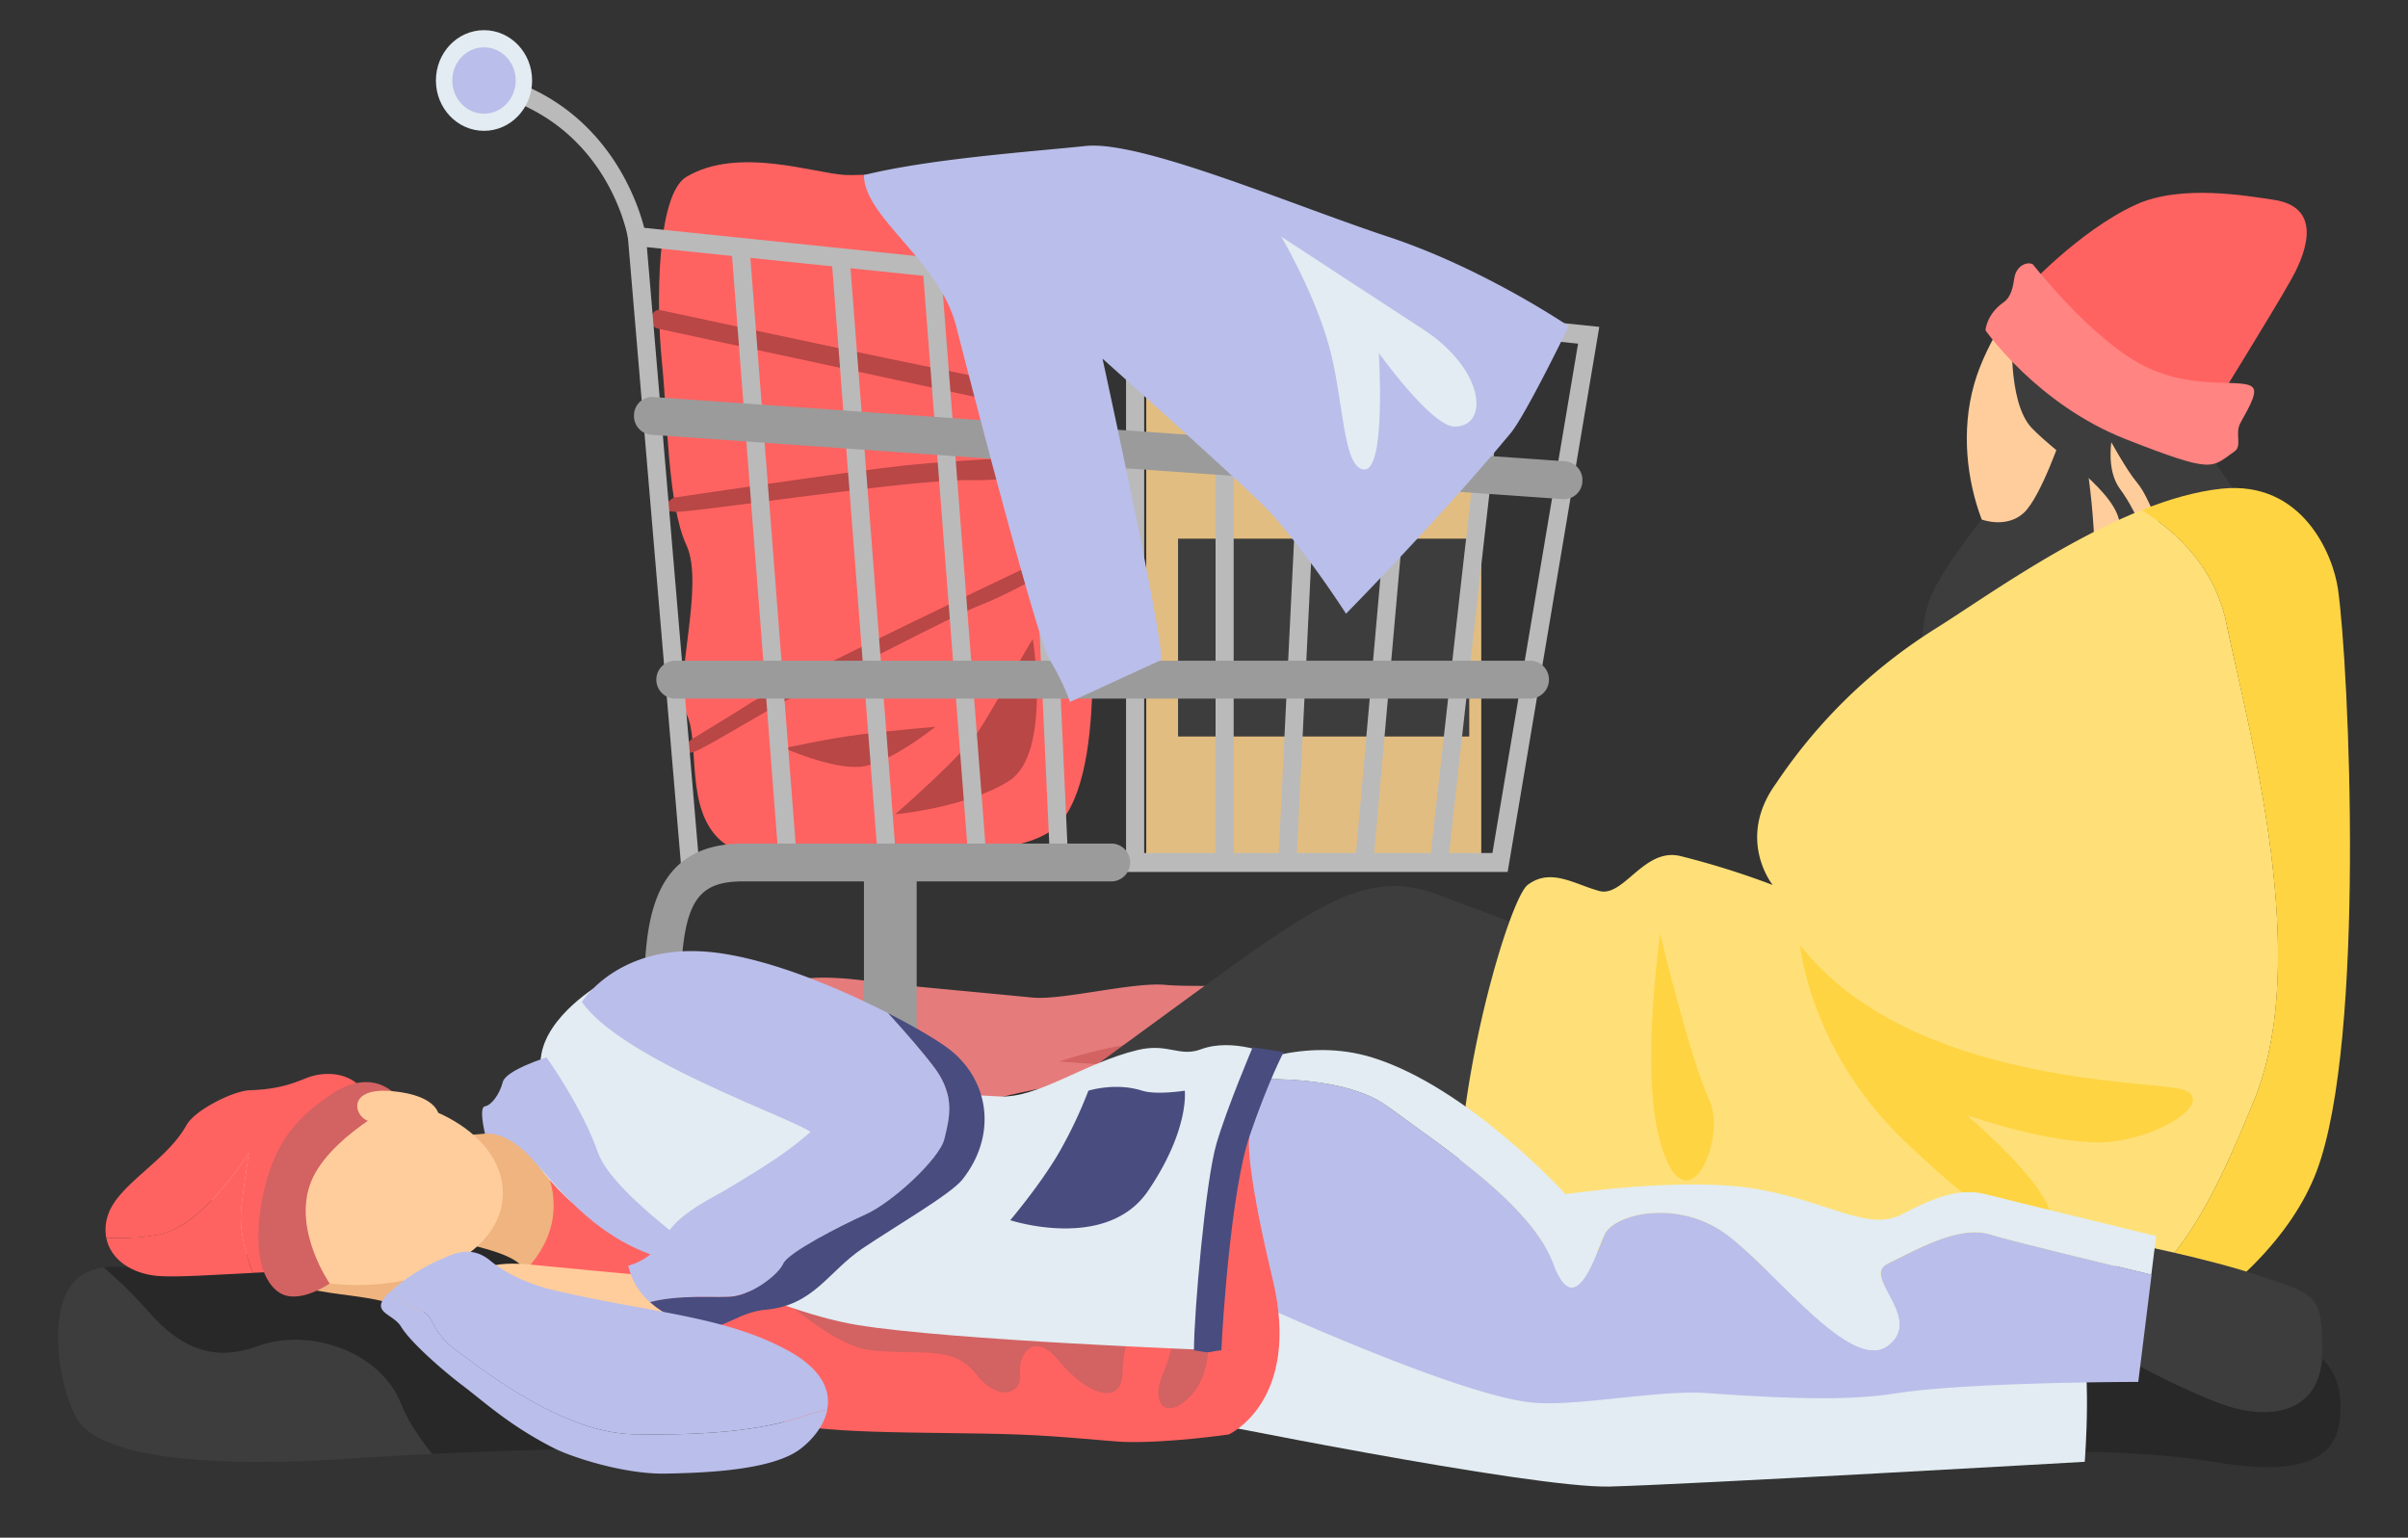 <svg id="Layer_1" data-name="Layer 1" xmlns="http://www.w3.org/2000/svg" viewBox="0 0 770.16 491.87"><rect x="0" y="0" width="770.16" height="491.87" fill="#333333" stroke="none"/><defs><style>.cls-1{fill:#ff6361;}.cls-2{fill:#b84746;}.cls-3{fill:#e2bd81;}.cls-4{fill:#3d3d3d;}.cls-5{fill:#e57b7b;}.cls-6{fill:#d36262;}.cls-7{fill:#9b9b9b;}.cls-8{fill:#bababa;}.cls-9{fill:#fff;}.cls-10{fill:#e2ecf2;}.cls-11{fill:#babeea;}.cls-12{fill:#efb47f;}.cls-13{fill:#ffcd9c;}.cls-14{fill:#3f87a0;}.cls-15{fill:#282828;}.cls-16{fill:#5598b5;}.cls-17{fill:#ffe078;}.cls-18{fill:#ffd443;}.cls-19{fill:#ff8482;}.cls-20{fill:#484c7f;}</style></defs><path class="cls-1" d="M219.55,56.56c-9.6,5.7-9.69,41.17-7.85,59.21s1.84,45.67,7.85,58.64-4.51,44.59,0,53.93-.75,30.56,11.24,40.78c9.93,8.45,49.69,7,68.51,4.42,11.8-1.61,32.82-1.29,40.42-11.1,15.74-20.31,7.85-79.88,6.93-103.4s4.67-70.58-13.9-89.48-52.23-13-62.44-13.59S236.07,46.75,219.55,56.56Z"/><path class="cls-2" d="M215.52,159.19c-2.48,1.48-5.91,4.43.81,4.53s74.82-10.35,92.85-10.11,33.39-3.42,37.47-3.42c4.84,0,5.7-5.06-.67-4.71-6.74.37-36.55,1.31-56.58,3.4C273.43,150.55,215.52,159.19,215.52,159.19Z"/><path class="cls-2" d="M210.77,99.11c-2.49,0-4.53,5.1,0,6.09S312.94,127.14,321.2,129s25,3.93,28.24,3.92,6.83-3.41-3.46-5.5-52.82-10.93-61.59-12.67S210.77,99.11,210.77,99.11Z"/><path class="cls-2" d="M347.5,172.68c-7.48,2.73-101.66,48.4-106.92,51.85s-16.27,10-19.15,11.83-3.92,5.52.36,4.21,25.8-15.2,36.57-19.91,44.81-23.06,55.58-27.25,29.31-15.19,33.56-16.76S351.9,171.07,347.5,172.68Z"/><path class="cls-2" d="M330.32,204.42c-2,2.88-12,21.21-17.28,29.33s-26.71,26.72-26.71,26.72,23-2.09,36.48-10.74S330.32,204.42,330.32,204.42Z"/><path class="cls-2" d="M250.85,239.32s14.52,6.48,23.78,6,24.54-12.84,24.54-12.84-12.52,1.05-23.29,2.36S250.85,239.32,250.85,239.32Z"/><rect class="cls-3" x="366.61" y="124.61" width="107.15" height="151.29"/><rect class="cls-4" x="376.78" y="172.31" width="93.13" height="63.28"/><path class="cls-5" d="M253.06,364.93c4.42.84,34.33,2.69,39.28,0s29.36-7.8,39.5-3.87,36.05,7.35,47.69,3.87,17.86-12.7,26.59-19.2a17.16,17.16,0,0,1,8.88-3.57,46.3,46.3,0,0,0-1.26-9.7c-5-21.15-25.2-16-41.12-17.43-10.5-.92-33,5-42.44,4.07s-31.55-3-42.71-4.07-35.22-6.4-43.06,4.12c-5,6.7-6.11,21.65-4.7,34.05C244.51,358.38,250.57,364.45,253.06,364.93Z"/><path class="cls-6" d="M312.7,372.74c11.27,3.3,86,0,86,0A34.54,34.54,0,0,0,415,342.16a17.16,17.16,0,0,0-8.88,3.57c-8.73,6.5-14.95,15.72-26.59,19.2s-37.55.06-47.69-3.87-34.55,1.18-39.5,3.87-34.86.84-39.28,0c-2.49-.48-8.55-6.55-13.35-11.73.81,7.1,2.45,13.38,4.7,16.76C250.6,379.24,301.43,369.43,312.7,372.74Z"/><path class="cls-6" d="M252,345.34s12,7.6,16.83,7.73,23.49,0,23.49,0-10.22-6.94-18.59-7.73S252,345.34,252,345.34Z"/><path class="cls-6" d="M334.76,353.07s21.11,8,32.75,7.2a33.5,33.5,0,0,0,18.78-7.14s-16.45,3.56-23.25,2.8S334.76,353.07,334.76,353.07Z"/><path class="cls-6" d="M338.76,339.55s20.93-7.17,33.86-6,24.56,2.75,24.56,2.75-10.51,6.22-19.15,5.86S338.76,339.55,338.76,339.55Z"/><rect class="cls-7" x="276.32" y="275.89" width="16.86" height="98.31"/><path class="cls-8" d="M482.2,278.92H218L200.52,72.32l3.48.35,307.51,31.89Zm-258.87-6.06h254l27.39-162.93L206.9,79.06Z"/><polygon class="cls-8" points="249.14 276.14 233.91 79.08 239.69 78.59 254.91 275.65 249.14 276.14"/><polygon class="cls-8" points="280.9 276.14 265.97 82.69 271.74 82.2 286.68 275.65 280.9 276.14"/><polygon class="cls-8" points="309.82 276.14 295.04 84.76 300.81 84.27 315.59 275.65 309.82 276.14"/><path class="cls-8" d="M463.1,276.24l-5.75-.7s4.75-42.91,9.58-85.81c2.41-21.45,4.84-42.9,6.69-59C477.06,101,477.06,101,480,101.31l-.26,3,2.79.76C481.69,109.44,468.21,230.11,463.1,276.24Z"/><polygon class="cls-8" points="439.23 276.17 433.46 275.61 448.66 104.04 454.42 104.61 439.23 276.17"/><polygon class="cls-8" points="414.64 276.05 408.85 275.74 417.53 98.29 423.32 98.6 414.64 276.05"/><polygon class="cls-8" points="335.87 276.04 327.29 88.36 333.08 88.06 341.65 275.74 335.87 276.04"/><rect class="cls-8" x="360.15" y="90.75" width="5.79" height="185.14"/><rect class="cls-8" x="388.78" y="94.3" width="5.79" height="181.59"/><path class="cls-7" d="M211.81,393A5.92,5.92,0,0,1,206,387V324.34c0-25.55,0-54.5,31.75-54.5h118a6.06,6.06,0,0,1,0,12.1h-118c-16.41,0-20.18,7.93-20.18,42.4V387A5.93,5.93,0,0,1,211.81,393Z"/><path class="cls-7" d="M453.8,380.26H215.73a6.06,6.06,0,0,1,0-12.11H453.8a6.06,6.06,0,0,1,0,12.11Z"/><path class="cls-7" d="M489.6,223.46H215.73a6.06,6.06,0,0,1,0-12.11H489.6a6.06,6.06,0,0,1,0,12.11Z"/><path class="cls-7" d="M500.33,159.67h-.39L208.18,139.07a6,6,0,0,1-5.39-6.45A5.84,5.84,0,0,1,209,127l291.76,20.58A6,6,0,0,1,506.1,154,5.9,5.9,0,0,1,500.33,159.67Z"/><ellipse class="cls-4" cx="202.27" cy="417.97" rx="33.62" ry="35.18"/><ellipse class="cls-9" cx="202.27" cy="417.97" rx="17.39" ry="18.19"/><path class="cls-4" d="M211,418a8.7,8.7,0,1,1-8.7-9.09A8.91,8.91,0,0,1,211,418Z"/><path class="cls-8" d="M205.67,379.84S195.78,403.5,191,414.38s7.82,25.42,23.33,3.59c14.89-21,24.47-38.13,24.47-38.13Z"/><ellipse class="cls-4" cx="418.47" cy="417.97" rx="33.62" ry="35.18"/><ellipse class="cls-9" cx="418.47" cy="417.97" rx="17.39" ry="18.19"/><path class="cls-4" d="M427.16,418a8.7,8.7,0,1,1-8.69-9.09A8.9,8.9,0,0,1,427.16,418Z"/><path class="cls-8" d="M421.86,379.84s-9.88,23.66-14.7,34.54S415,439.8,430.49,418C445.38,397,455,379.84,455,379.84Z"/><path class="cls-8" d="M203.7,78.72a2.94,2.94,0,0,1-2.84-2.5c-.28-1.62-7.33-39.88-49.48-47.45A3,3,0,0,1,149,25.28a2.93,2.93,0,0,1,3.34-2.48c46.25,8.3,54.13,51.92,54.21,52.36a3,3,0,0,1-2.35,3.51A2.94,2.94,0,0,1,203.7,78.72Z"/><path class="cls-10" d="M170.19,25.75c0,8.89-6.89,16.1-15.39,16.1s-15.38-7.21-15.38-16.1,6.88-16.1,15.38-16.1S170.19,16.86,170.19,25.75Z"/><ellipse class="cls-11" cx="154.8" cy="25.75" rx="10.14" ry="10.61"/><path class="cls-11" d="M276.32,56c0,13.54,24.15,27.37,29.5,48.36S331.88,205,335.8,211.2a75.9,75.9,0,0,1,6.43,13.33l29-13.33c2.25-1-18.61-96.47-18.61-96.47s47.64,42.56,53.46,49c12.35,13.64,24.42,32.59,24.42,32.59s29.68-30.14,52.64-57.74c4.84-5.82,18.6-34.24,18.6-34.24s-27.22-18.54-57.84-28.64-78.89-30.87-96.7-29S297.65,50.74,276.32,56Z"/><path class="cls-10" d="M409.78,75.69s10.33,17.4,15.2,34.69,4.34,39.53,11.37,39.8S441,112.94,441,112.94s16.85,23.52,24.23,23.52c11.19,0,9.79-18.26-10.28-31.26C439,94.83,409.78,75.69,409.78,75.69Z"/><path class="cls-12" d="M629.06,208.4C639.78,195.52,655.14,164,655.14,164l43.13,15.07s-14,20.12-32,55.94C652.57,236.49,641,215.77,629.06,208.4Z"/><path class="cls-13" d="M706.47,149.14c-11.63,29.42-45,42.93-57.67,37.43-12.15-5.25-27.19-39.69-15.56-69.11S670.69,71.27,690.91,80,718.1,119.71,706.47,149.14Z"/><path class="cls-14" d="M248.09,381.72s-25.61-2.25-36.25-5.35-31-13.05-36.9-9.95,2.51,8.7,6.66,11.81,3,16.15,7.72,19.87,16.12,5.28,19.53,7.69c11,7.76,11,17.38,20.84,18.63,5,.62,35-9.54,35-9.54Z"/><path class="cls-15" d="M591,418.56s4.63,14.28-58.3,9.31c-16.54-1.3-89.06-18-105.71-21.74C387.41,413,352,416.84,318.73,421c-12.89,1.62-73.2,4.29-73.2,4.29s-12.47-31-2.05-56c16-4.69,59-14.38,82.59-19.7s104.68-16.75,109.43-14.9S591,418.56,591,418.56Z"/><path class="cls-16" d="M298,399.8s-27.07,8.46-40.95,6.28-31.48-7.75-38.6-5.89-2.38,8.7,3,10.56,8.31,8.08,13.06,13.67,19.59,7.45,26.71,13,19.59,19.36,29.09,14.65,30.28-23.19,30.28-23.19Z"/><path class="cls-4" d="M540.87,316.69S476,292.14,459.4,286c-25.45-9.39-42.86,6.83-100.58,48.69-22.2,16.1-81.28,61.5-81.28,61.5s-2.06,17.55,7.76,29.08c11.32,13.29,29,21,29,21S409.84,382.76,420.59,374l10.75-8.81s78,61.82,127.17,64.45S540.87,316.69,540.87,316.69Z"/><path class="cls-4" d="M659.77,138.23S652.89,158.8,647.33,164s-13.5,2.19-13.5,2.19-11.4,14-15.93,23.8c-5.79,12.58-2.12,34-2.12,34s44-20.83,50.82-28,1.24-47.4,0-51.62S659.77,138.23,659.77,138.23Z"/><path class="cls-4" d="M643.64,104.47s-1.87,24,6.2,32.46S677.6,157.71,678,168.1s2.88,16.23,2.88,16.23,6.2-4.54,6.2-6.49-2.11-12-9.08-21.51c-4.24-5.76-2.71-14.85-2.71-14.85s4.79,8.74,7.94,12.56c3.39,4.11,4.11,7.61,7.65,14,8.07,14.49,35.3,9.82,37.78,7.87s-23.16-26.1-22.34-35.06S643.64,104.47,643.64,104.47Z"/><path class="cls-17" d="M505.14,390.41c16.63-4.81,22.56,24.69,33,33.52s12.14-16.28,24.59-20.73,26.73,30.53,75.83,25.76,63.7-31.25,82.42-77.1-2.1-119.37-8.86-152.33c-3.79-18.49-16.61-29.9-27.13-36.35-25.77,10.28-51.65,28.93-65.49,37.62a169.8,169.8,0,0,0-51.41,49.74c-13,17.84-1.13,32.55-1.13,32.55a260.76,260.76,0,0,0-29.63-9.28c-11.58-2.68-18,13.31-25.83,11.2s-15.56-7.56-22.92-1.92c-5.7,4.38-23,62-22.19,104.53C479.72,392.77,493.67,393.73,505.14,390.41Z"/><path class="cls-18" d="M608.2,451.05c54.08,0,117-34.76,132.75-76.43s10.37-161.37,6.81-186.22c-1.58-11-11.4-34.78-37.21-32.08-8.2.86-16.88,3.39-25.58,6.86,10.52,6.45,23.34,17.86,27.13,36.35,6.76,33,27.58,106.48,8.86,152.33s-33.32,72.33-82.42,77.1-63.39-30.21-75.83-25.76-14.17,29.57-24.59,20.73-16.35-38.33-33-33.52c-11.47,3.32-25.42,2.36-38.77-2.79.22,12.33,1.95,23.41,5.93,31.56C492.78,461.1,582.76,451.05,608.2,451.05Z"/><path class="cls-1" d="M647.33,93S664.6,74,683,65.52c14.67-6.77,36.25-2.74,44.06-1.63,17.62,2.53,8.91,19.86,5.74,25.52-6.07,10.84-25.71,42.46-25.71,42.46S666.88,137.82,647.33,93Z"/><path class="cls-19" d="M650.18,84.56c-2.08-1.09-5.39.72-5.92,4.33-.42,2.83-1,6.08-3.42,7.79-5.58,3.9-5.81,9-5.81,9s16.5,23.7,44.91,34.83,27.18,9.18,34.75,3.87c2.53-1.78,0-5.57,1.86-9.09,2.07-3.82,5.28-9,4.19-11-2.1-3.9-18.46,1.24-35.22-7.35S650.18,84.56,650.18,84.56Z"/><path class="cls-18" d="M575.73,302.29s2.89,33.45,33.23,62.57,45.9,35.65,47,25.55-26.93-33.7-26.93-33.7S660.87,368,678,364.86s29.38-13.25,20.28-16.29S610.69,347.24,575.73,302.29Z"/><path class="cls-18" d="M530.86,298.33c.83-2.73-6.63,42.4,0,66.53,8.19,29.81,21.78-.46,15.84-13S530.86,298.33,530.86,298.33Z"/><path class="cls-4" d="M82.63,430.47C73,433.93,61.2,435,47.93,420a144.44,144.44,0,0,0-14.71-14.5,15.45,15.45,0,0,0-8.71,3.7c-9.37,8.42-6.24,33,0,44.44s36.88,16.29,86.6,13c9.63-.64,18.7-1.14,27.11-1.55-3.95-5-7.83-10.72-10-16.13C121.85,432.6,99.46,424.46,82.63,430.47Z"/><path class="cls-15" d="M196.26,463.47s13.31-47.86-13-62.91S114,397.29,67.55,405.69c-12.88,2.33-25.06-1.46-34.33-.24A144.44,144.44,0,0,1,47.93,420c13.27,15.09,25,14,34.7,10.52,16.83-6,39.22,2.13,45.63,18.43,2.13,5.41,6,11.14,10,16.13C173.21,463.35,196.26,463.47,196.26,463.47Z"/><path class="cls-12" d="M146,404.22c-3.64-2-47.06-16-53.6-5.47-11.51,18.47,24.28,12.64,35.83,19.75S146,404.22,146,404.22Z"/><path class="cls-12" d="M133.8,395.4s31.69,3.57,33.81,11c1.49,5.17,8.6,16.29,12.63,23.22,4.6,7.9,32.67-41.24,32.67-41.24s-39.7-37-38.14-32.65-18.19,7.74-31.6,7.42C134.59,362.93,133.8,395.4,133.8,395.4Z"/><path class="cls-15" d="M656.07,465c2.34-1.34,33.57-.5,51.52,2.57s38.25,3.78,40.6-12.29S741.94,433.05,738,431.6s-66.36-5.33-73.38-7.24S656.07,465,656.07,465Z"/><path class="cls-4" d="M672.46,430.47s20.3,12,37.47,18.43,32.79,2.22,32.79-16.3-1.56-18.25-19.52-24.33S677.93,397,677.93,397Z"/><path class="cls-10" d="M378.93,453.59s110.86,22.57,135.84,21.93,152-7.92,152-7.92,2.6-32.25-2.08-43.24-271.79-36-271.79-36Z"/><path class="cls-11" d="M603.76,404.22c-8.58,4.12,11.71,17.54,0,26.25s-35.91-24.08-51.52-35.6-35.91-6.65-39,0-9.37,28.29-16.4,9.35-35.91-37.66-53.08-50.34S386.52,346,386.51,346a70,70,0,0,0-7.58,4.71l15.62,62.73s69.66,32.5,95.24,35.19c14.07,1.48,40.49-4.15,56.2-3,36.7,2.64,50,1.67,60.9,0,23.42-3.58,77-3.58,77-3.58l4.26-34.31c-18.75-4.49-45.17-10.9-51.55-12.87C626.4,391.75,612.35,400.1,603.76,404.22Z"/><path class="cls-10" d="M635,382c-7.81-2-15.61.62-26.54,6.36s-22.64-3.68-46.06-7.92S500.72,382,500.72,382s-31.23-34.32-61.9-43.75c-21.18-6.51-41.66,1.92-52.31,7.76,0,0,40.05-4.81,57.22,7.86s46.06,31.4,53.08,50.34,13.27-2.69,16.4-9.35,23.42-11.51,39,0,39.81,44.31,51.52,35.6-8.58-22.13,0-26.25,22.64-12.47,32.79-9.35c6.38,2,32.8,8.38,51.55,12.87l1.54-12.34S642.8,384,635,382Z"/><path class="cls-13" d="M114.19,350.73c25.76,0,46.64,13.85,46.64,30.93S140,411.05,114.25,411.05s-46.7-12.31-46.7-29.39S88.43,350.73,114.19,350.73Z"/><path class="cls-1" d="M168.15,363.46s19,20.1,1.57,41.07c-11.84,14.19-8.89,19.3-8.89,19.3s72.9,21.06,86.95,29.76c9.09,5.63,49.28,4.28,77.29,5.26,15.28.54,29.78,2.25,34.74,2.4,14.05.4,33.22-2.4,33.22-2.4s23.37-10.61,14-49.7-7.41-45.69-7.41-45.69Z"/><path class="cls-6" d="M234.25,400.38s28,29.88,44.37,31.57,26.15-1.8,33.57,7.63,14.83,5.94,14.05,0,4.29-14.32,12.49-4.19,19.91,15,20.3,3.84,3.9-16.9,6.24-19.28S234.25,400.38,234.25,400.38Z"/><path class="cls-6" d="M375,412.7s3.4,11.76-3.12,26.88c-4.23,9.81,1.56,15.31,9.36,6.47s5.59-24.92,1.68-29.12S375,412.7,375,412.7Z"/><path class="cls-10" d="M162.7,358.86s13,22.66,25.5,29.5,56.21,30.54,85.87,35.46,114.76,8.12,114.76,8.12.78-40.94,7-61.9,11.2-32.56,11.2-32.56-12.64-5.65-22.9-1.84c-7,2.61-10.55-2.11-20.31.25-17.28,4.17-31.87,15.61-44.5,14.83-26.54-1.65-53.6-1.8-65.83-7.31s-61.15-28.81-61.15-28.81S174.56,324.73,173,338.25C171.55,350.72,162.7,358.86,162.7,358.86Z"/><path class="cls-1" d="M125.52,350.79s-6.65-.31-11.36-4.18c-5-4.16-11.84-3.23-14.92-2.2-3.64,1.2-8.37,4-19.26,4.33-5.31.17-17.64,6.3-20.34,11.18-6.31,11.41-21.63,18.81-25,28.47A14.41,14.41,0,0,0,34,396c6.39.18,15.31-.05,20.52-2.21,13-5.39,25.1-25.11,25.1-25.11s-1.82,11.89-2.43,17.47c-.87,7.92,1.81,16.29,3.71,21l5.25-.24c2.79-.11,13.54,4.14,13.54,4.14a61.22,61.22,0,0,1-2.59-31.64C100.63,360.62,125.52,350.79,125.52,350.79Z"/><path class="cls-1" d="M77.21,386.12c.61-5.58,2.43-17.47,2.43-17.47s-12.09,19.72-25.1,25.11C49.33,395.92,40.41,396.15,34,396c1.32,6.8,8,11.49,16.64,12.17,5.93.46,18.6-.41,30.26-1C79,402.41,76.34,394,77.21,386.12Z"/><path class="cls-13" d="M209.27,408.27s-26.67-2.46-39.55-3.74-15.5,1.87-15.5,1.87,14.18,17.77,22.9,18,32.15,0,32.15,0l9.37-9.47Z"/><path class="cls-11" d="M234.25,414.75c6.38-.72,14.7-7,16.25-10.53s18.36-12.16,26.56-15.85,23.42-17.62,25-24.06,3.51-13.48-2.73-22.21c-3.14-4.39-9.52-11.77-15.25-18-16.95-8.68-40.61-18.45-58.66-19.71-28.1-2-39.3,16.11-39.3,16.11,12.8,18.37,65.86,36.6,73.13,41.58-7.53,6.6-14.57,11-27.06,18.49-4.66,2.8-15.4,7.7-19.26,14.86a19.58,19.58,0,0,1-12,9.44,22.22,22.22,0,0,0,6.93,11.67C217.84,414,229.33,415.31,234.25,414.75Z"/><path class="cls-20" d="M227,424.36c4.6.51,9.66-4.67,17.9-5.41,15.41-1.38,19.87-12.11,31-19.63,10.51-7.09,28.12-17.26,31.9-22,10.93-13.78,8.93-31.14-3.8-41.38-3.1-2.5-10.49-7-19.93-11.84,5.73,6.26,12.11,13.64,15.25,18,6.24,8.73,4.29,15.76,2.73,22.21s-16.79,20.37-25,24.06-25,12.28-26.56,15.85-9.87,9.81-16.25,10.53c-4.92.56-16.41-.8-26.37,1.76C211.76,420.08,217.72,423.34,227,424.36Z"/><path class="cls-6" d="M104.92,350.73c-7.8,5.54-16.51,12.69-20.42,29.81s-1.44,28.82,4.81,32.92,16.13-2.91,16.13-2.91S94,394.16,99.07,379.13s29.19-27,29.19-27S120.53,339.65,104.92,350.73Z"/><path class="cls-13" d="M119.36,358.87c-5.83,0-9.7-11.25,5.91-9.85s15.17,8.36,15.17,8.36Z"/><path class="cls-11" d="M133,418.77c6.64,1.25,3.52,6.25,12.89,13.18s34.34,26.5,57,26.85,40.21-1.05,54.65-5.94a59.21,59.21,0,0,1,7-1.89c1.22-6.07-1.5-12.94-12.61-19-20.3-11.1-44.38-12.11-74.73-19.24-10.13-2.38-17-6.61-20.4-9.47-6.24-5.2-12.19-1.89-14.44-1a60.36,60.36,0,0,0-16.87,10.38l-.14.12C127.32,415.45,129.93,418.18,133,418.77Z"/><path class="cls-11" d="M128.26,424.36c3.12,5.15,13.74,14.36,20,19.07s14.75,12.65,29,19.85c5.53,2.8,22.39,8.37,35.68,8.1,10.94-.23,33.74-.77,43.07-7.91,3.92-3,7.59-7.48,8.59-12.5a59.21,59.21,0,0,0-7,1.89c-14.44,4.89-32,6.29-54.65,5.94s-47.62-19.92-57-26.85S139.66,420,133,418.77c-3.09-.59-5.7-3.32-7.64-6.07C117.14,419.83,125.54,419.86,128.26,424.36Z"/><path class="cls-11" d="M174.8,338.26s-13,4-14,7.89-3.61,7.4-5.69,7.73,0,8.73,0,8.73,5.73-.95,13,6,17.95,23.63,37.59,31.73c20.08,8.29,28.51,7.89,28.51,7.89s-38-25.17-43-39.62S174.8,338.26,174.8,338.26Z"/><path class="cls-20" d="M400.65,335s-8.06,18.91-11.57,30.79-7.21,54.25-7.21,66.13c6.25,1.09,3.4.6,8.77,0,.26-6.95,3-50.89,9-68.49s10.92-26.89,10.92-26.89Z"/><path class="cls-20" d="M348.1,348.9a142.09,142.09,0,0,1-9.37,19.75c-5.86,10.14-15.61,21.67-15.61,21.67s30.83,10.15,44.1-9.43,11.71-32,11.71-32-9.07,1.45-13.63,0C356.68,346.15,348.1,348.9,348.1,348.9Z"/></svg>